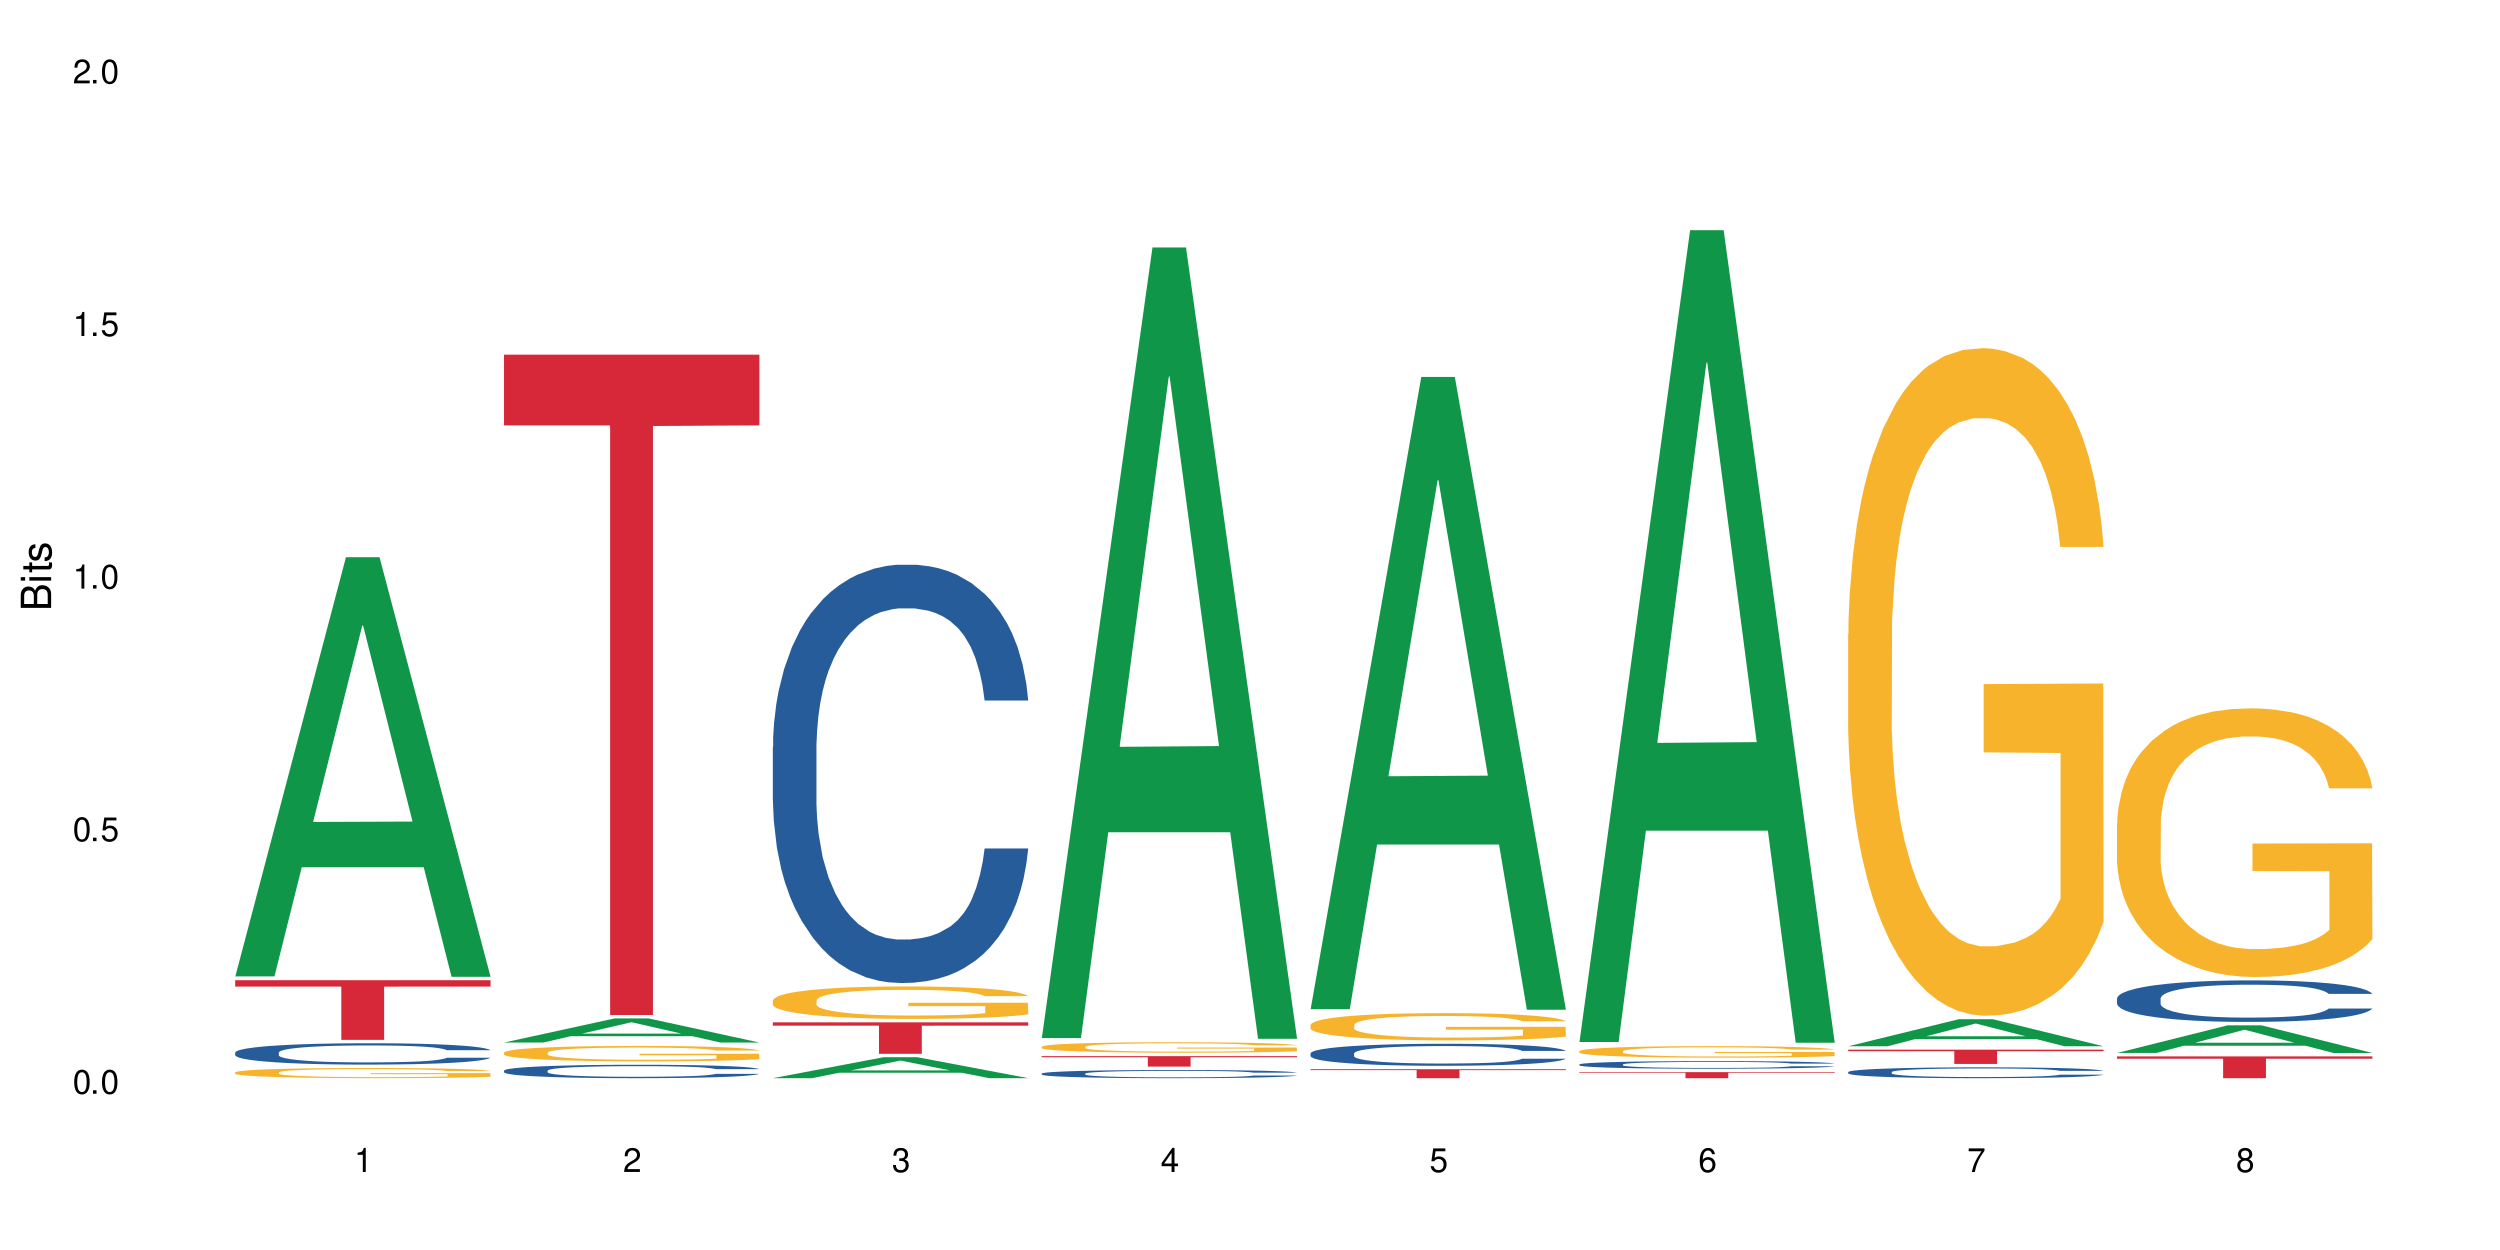 <?xml version="1.0" encoding="UTF-8"?>
<svg xmlns="http://www.w3.org/2000/svg" xmlns:xlink="http://www.w3.org/1999/xlink" width="720" height="360" viewBox="0 0 720 360">
<defs>
<g>
<g id="glyph-0-0">
</g>
<g id="glyph-0-1">
<path d="M 2.641 -6.938 C 2 -6.938 1.422 -6.656 1.078 -6.172 C 0.641 -5.562 0.406 -4.641 0.406 -3.359 C 0.406 -1.016 1.188 0.219 2.641 0.219 C 4.078 0.219 4.859 -1.016 4.859 -3.297 C 4.859 -4.641 4.656 -5.547 4.203 -6.172 C 3.844 -6.656 3.281 -6.938 2.641 -6.938 Z M 2.641 -6.188 C 3.547 -6.188 4 -5.25 4 -3.375 C 4 -1.406 3.562 -0.484 2.625 -0.484 C 1.734 -0.484 1.281 -1.438 1.281 -3.344 C 1.281 -5.25 1.734 -6.188 2.641 -6.188 Z M 2.641 -6.188 "/>
</g>
<g id="glyph-0-2">
<path d="M 1.828 -1 L 0.828 -1 L 0.828 0 L 1.828 0 Z M 1.828 -1 "/>
</g>
<g id="glyph-0-3">
<path d="M 4.562 -6.797 L 1.062 -6.797 L 0.547 -3.094 L 1.328 -3.094 C 1.719 -3.562 2.047 -3.734 2.578 -3.734 C 3.484 -3.734 4.062 -3.109 4.062 -2.094 C 4.062 -1.125 3.484 -0.531 2.578 -0.531 C 1.828 -0.531 1.375 -0.906 1.188 -1.672 L 0.328 -1.672 C 0.453 -1.109 0.547 -0.844 0.75 -0.594 C 1.125 -0.078 1.828 0.219 2.594 0.219 C 3.969 0.219 4.922 -0.781 4.922 -2.219 C 4.922 -3.562 4.031 -4.484 2.719 -4.484 C 2.25 -4.484 1.859 -4.359 1.469 -4.062 L 1.734 -5.969 L 4.562 -5.969 Z M 4.562 -6.797 "/>
</g>
<g id="glyph-0-4">
<path d="M 2.484 -4.938 L 2.484 0 L 3.328 0 L 3.328 -6.938 L 2.766 -6.938 C 2.469 -5.875 2.281 -5.734 0.984 -5.562 L 0.984 -4.938 Z M 2.484 -4.938 "/>
</g>
<g id="glyph-0-5">
<path d="M 4.859 -0.828 L 1.281 -0.828 C 1.359 -1.406 1.672 -1.781 2.5 -2.281 L 3.469 -2.828 C 4.406 -3.344 4.906 -4.062 4.906 -4.906 C 4.906 -5.484 4.672 -6.031 4.266 -6.406 C 3.859 -6.766 3.375 -6.938 2.719 -6.938 C 1.859 -6.938 1.219 -6.625 0.844 -6.031 C 0.609 -5.672 0.5 -5.234 0.484 -4.531 L 1.328 -4.531 C 1.359 -5.016 1.406 -5.281 1.531 -5.516 C 1.75 -5.938 2.188 -6.203 2.703 -6.203 C 3.469 -6.203 4.031 -5.641 4.031 -4.891 C 4.031 -4.344 3.719 -3.859 3.125 -3.516 L 2.234 -3 C 0.812 -2.172 0.406 -1.531 0.328 -0.016 L 4.859 -0.016 Z M 4.859 -0.828 "/>
</g>
<g id="glyph-0-6">
<path d="M 2.125 -3.188 L 2.578 -3.188 C 3.5 -3.188 3.984 -2.766 3.984 -1.922 C 3.984 -1.062 3.469 -0.531 2.594 -0.531 C 1.656 -0.531 1.203 -1 1.156 -2.016 L 0.312 -2.016 C 0.344 -1.453 0.438 -1.094 0.609 -0.781 C 0.953 -0.109 1.625 0.219 2.547 0.219 C 3.953 0.219 4.859 -0.625 4.859 -1.938 C 4.859 -2.828 4.516 -3.297 3.703 -3.594 C 4.344 -3.844 4.656 -4.328 4.656 -5.031 C 4.656 -6.219 3.875 -6.938 2.578 -6.938 C 1.203 -6.938 0.484 -6.172 0.453 -4.703 L 1.297 -4.703 C 1.312 -5.125 1.344 -5.359 1.453 -5.578 C 1.641 -5.969 2.062 -6.203 2.594 -6.203 C 3.344 -6.203 3.797 -5.75 3.797 -5 C 3.797 -4.516 3.609 -4.219 3.25 -4.047 C 3.016 -3.953 2.703 -3.922 2.125 -3.906 Z M 2.125 -3.188 "/>
</g>
<g id="glyph-0-7">
<path d="M 3.141 -1.672 L 3.141 0 L 3.984 0 L 3.984 -1.672 L 4.984 -1.672 L 4.984 -2.438 L 3.984 -2.438 L 3.984 -6.938 L 3.359 -6.938 L 0.266 -2.578 L 0.266 -1.672 Z M 3.141 -2.438 L 1 -2.438 L 3.141 -5.5 Z M 3.141 -2.438 "/>
</g>
<g id="glyph-0-8">
<path d="M 4.781 -5.125 C 4.609 -6.266 3.891 -6.938 2.844 -6.938 C 2.094 -6.938 1.422 -6.578 1.031 -5.953 C 0.594 -5.266 0.406 -4.422 0.406 -3.172 C 0.406 -2 0.578 -1.25 0.984 -0.641 C 1.359 -0.078 1.953 0.219 2.703 0.219 C 3.984 0.219 4.922 -0.75 4.922 -2.094 C 4.922 -3.375 4.062 -4.281 2.844 -4.281 C 2.172 -4.281 1.641 -4.031 1.281 -3.516 C 1.281 -5.234 1.828 -6.188 2.797 -6.188 C 3.391 -6.188 3.797 -5.797 3.938 -5.125 Z M 2.734 -3.531 C 3.547 -3.531 4.062 -2.953 4.062 -2.031 C 4.062 -1.156 3.484 -0.531 2.703 -0.531 C 1.922 -0.531 1.328 -1.188 1.328 -2.078 C 1.328 -2.938 1.906 -3.531 2.734 -3.531 Z M 2.734 -3.531 "/>
</g>
<g id="glyph-0-9">
<path d="M 4.984 -6.797 L 0.438 -6.797 L 0.438 -5.969 L 4.109 -5.969 C 2.5 -3.656 1.828 -2.234 1.328 0 L 2.219 0 C 2.594 -2.172 3.453 -4.047 4.984 -6.094 Z M 4.984 -6.797 "/>
</g>
<g id="glyph-0-10">
<path d="M 3.75 -3.656 C 4.469 -4.094 4.688 -4.438 4.688 -5.078 C 4.688 -6.172 3.844 -6.938 2.641 -6.938 C 1.438 -6.938 0.594 -6.172 0.594 -5.094 C 0.594 -4.438 0.812 -4.094 1.516 -3.656 C 0.734 -3.266 0.359 -2.703 0.359 -1.922 C 0.359 -0.656 1.281 0.219 2.641 0.219 C 3.984 0.219 4.922 -0.656 4.922 -1.922 C 4.922 -2.703 4.531 -3.266 3.75 -3.656 Z M 2.641 -6.188 C 3.359 -6.188 3.812 -5.75 3.812 -5.062 C 3.812 -4.406 3.344 -3.984 2.641 -3.984 C 1.922 -3.984 1.453 -4.406 1.453 -5.078 C 1.453 -5.75 1.922 -6.188 2.641 -6.188 Z M 2.641 -3.266 C 3.484 -3.266 4.062 -2.719 4.062 -1.906 C 4.062 -1.078 3.484 -0.531 2.625 -0.531 C 1.797 -0.531 1.219 -1.094 1.219 -1.906 C 1.219 -2.719 1.781 -3.266 2.641 -3.266 Z M 2.641 -3.266 "/>
</g>
<g id="glyph-1-0">
</g>
<g id="glyph-1-1">
<path d="M 0 -0.953 L 0 -4.891 C 0 -5.719 -0.234 -6.344 -0.734 -6.797 C -1.188 -7.234 -1.812 -7.469 -2.5 -7.469 C -3.547 -7.469 -4.188 -7 -4.625 -5.875 C -4.984 -6.688 -5.625 -7.094 -6.531 -7.094 C -7.172 -7.094 -7.734 -6.859 -8.141 -6.391 C -8.562 -5.922 -8.75 -5.344 -8.75 -4.5 L -8.75 -0.953 Z M -4.984 -2.062 L -7.766 -2.062 L -7.766 -4.219 C -7.766 -4.844 -7.688 -5.203 -7.453 -5.5 C -7.219 -5.812 -6.859 -5.969 -6.375 -5.969 C -5.891 -5.969 -5.531 -5.812 -5.297 -5.5 C -5.062 -5.203 -4.984 -4.844 -4.984 -4.219 Z M -0.984 -2.062 L -4 -2.062 L -4 -4.781 C -4 -5.766 -3.438 -6.359 -2.484 -6.359 C -1.547 -6.359 -0.984 -5.766 -0.984 -4.781 Z M -0.984 -2.062 "/>
</g>
<g id="glyph-1-2">
<path d="M -6.281 -1.797 L -6.281 -0.797 L 0 -0.797 L 0 -1.797 Z M -8.75 -1.797 L -8.75 -0.797 L -7.484 -0.797 L -7.484 -1.797 Z M -8.75 -1.797 "/>
</g>
<g id="glyph-1-3">
<path d="M -6.281 -3.047 L -6.281 -2.016 L -8.016 -2.016 L -8.016 -1.016 L -6.281 -1.016 L -6.281 -0.172 L -5.469 -0.172 L -5.469 -1.016 L -0.719 -1.016 C -0.078 -1.016 0.281 -1.453 0.281 -2.234 C 0.281 -2.5 0.25 -2.719 0.188 -3.047 L -0.641 -3.047 C -0.609 -2.906 -0.594 -2.766 -0.594 -2.562 C -0.594 -2.141 -0.719 -2.016 -1.156 -2.016 L -5.469 -2.016 L -5.469 -3.047 Z M -6.281 -3.047 "/>
</g>
<g id="glyph-1-4">
<path d="M -4.531 -5.25 C -5.766 -5.25 -6.469 -4.422 -6.469 -2.969 C -6.469 -1.516 -5.719 -0.562 -4.547 -0.562 C -3.562 -0.562 -3.094 -1.062 -2.734 -2.562 L -2.516 -3.484 C -2.344 -4.188 -2.094 -4.469 -1.641 -4.469 C -1.047 -4.469 -0.641 -3.875 -0.641 -3 C -0.641 -2.453 -0.797 -2 -1.062 -1.75 C -1.25 -1.594 -1.422 -1.531 -1.875 -1.469 L -1.875 -0.406 C -0.422 -0.453 0.281 -1.266 0.281 -2.922 C 0.281 -4.5 -0.5 -5.516 -1.719 -5.516 C -2.656 -5.516 -3.172 -4.984 -3.469 -3.734 L -3.703 -2.766 C -3.891 -1.953 -4.156 -1.609 -4.594 -1.609 C -5.188 -1.609 -5.547 -2.125 -5.547 -2.938 C -5.547 -3.75 -5.203 -4.172 -4.531 -4.203 Z M -4.531 -5.25 "/>
</g>
</g>
</defs>
<rect x="-72" y="-36" width="864" height="432" fill="rgb(100%, 100%, 100%)" fill-opacity="1"/>
<path fill-rule="nonzero" fill="rgb(6.275%, 58.824%, 28.235%)" fill-opacity="1" d="M 67.73 281.203 L 67.809 281.09 L 99.637 160.469 L 109.301 160.469 L 141.281 281.316 L 130.047 281.316 L 122.031 249.77 L 86.906 249.77 L 79.047 281.203 L 67.73 281.203 L 90.285 236.723 L 118.809 236.609 L 104.586 180.211 L 104.43 180.098 L 104.27 180.441 L 90.207 236.609 L 90.285 236.723 Z M 67.73 281.203 "/>
<path fill-rule="nonzero" fill="rgb(14.51%, 36.078%, 60%)" fill-opacity="1" d="M 67.73 303.133 L 67.82 303.129 L 67.82 302.992 L 68.09 302.777 L 68.719 302.508 L 69.344 302.324 L 70.961 301.992 L 73.203 301.672 L 75.535 301.426 L 77.238 301.277 L 78.766 301.168 L 82.262 300.961 L 84.504 300.852 L 86.926 300.758 L 89.887 300.66 L 92.039 300.605 L 96.883 300.516 L 100.469 300.477 L 103.25 300.461 L 109.262 300.461 L 112.848 300.48 L 115.449 300.508 L 118.32 300.555 L 120.742 300.605 L 124.957 300.73 L 128.727 300.887 L 130.43 300.977 L 133.121 301.148 L 135.184 301.32 L 136.617 301.465 L 138.234 301.672 L 139.668 301.926 L 140.746 302.211 L 141.281 302.453 L 128.727 302.453 L 128.098 302.227 L 127.379 302.055 L 126.035 301.824 L 124.688 301.66 L 122.805 301.5 L 121.102 301.391 L 118.77 301.285 L 116.707 301.219 L 114.555 301.168 L 112.488 301.133 L 108.543 301.098 L 103.969 301.098 L 102.266 301.109 L 98.766 301.156 L 96.883 301.195 L 94.191 301.273 L 92.309 301.348 L 90.066 301.457 L 88.539 301.555 L 86.656 301.699 L 85.312 301.828 L 83.785 302.016 L 82.891 302.156 L 82.082 302.312 L 81.363 302.496 L 80.828 302.695 L 80.469 302.902 L 80.289 303.105 L 80.289 303.977 L 80.469 304.176 L 80.918 304.414 L 82.082 304.754 L 83.785 305.055 L 85.762 305.289 L 87.645 305.457 L 88.719 305.535 L 90.156 305.625 L 92.398 305.738 L 95.629 305.852 L 97.512 305.895 L 100.383 305.941 L 103.34 305.965 L 107.289 305.965 L 110.785 305.941 L 113.117 305.914 L 115.539 305.867 L 118.859 305.773 L 120.922 305.684 L 122.715 305.574 L 124.062 305.469 L 124.957 305.379 L 126.305 305.203 L 127.379 305.016 L 128.188 304.816 L 128.727 304.625 L 141.281 304.625 L 140.746 304.852 L 139.938 305.07 L 139.129 305.234 L 137.875 305.43 L 136.441 305.605 L 134.375 305.801 L 132.672 305.93 L 130.43 306.07 L 128.367 306.176 L 126.125 306.273 L 122.805 306.383 L 120.652 306.441 L 118.32 306.492 L 115.539 306.535 L 112.043 306.574 L 108.273 306.598 L 104.777 306.605 L 101.008 306.594 L 98.227 306.57 L 94.551 306.52 L 89.977 306.418 L 86.656 306.312 L 84.055 306.203 L 81.812 306.094 L 79.301 305.941 L 76.074 305.695 L 74.098 305.504 L 72.754 305.344 L 71.23 305.125 L 70.152 304.93 L 68.898 304.617 L 68 304.215 L 67.73 303.906 Z M 67.73 303.133 "/>
<path fill-rule="nonzero" fill="rgb(96.863%, 70.196%, 16.863%)" fill-opacity="1" d="M 67.73 308.84 L 67.82 308.836 L 67.82 308.785 L 68.18 308.664 L 69.078 308.496 L 70.242 308.359 L 71.5 308.254 L 72.305 308.199 L 73.652 308.117 L 74.816 308.059 L 77.777 307.938 L 81.543 307.824 L 83.609 307.777 L 85.941 307.73 L 89.258 307.68 L 90.785 307.66 L 95.449 307.621 L 100.738 307.594 L 106.57 307.586 L 109.262 307.586 L 112.938 307.598 L 117.961 307.629 L 120.832 307.652 L 123.074 307.68 L 125.406 307.715 L 128.277 307.77 L 130.969 307.832 L 133.121 307.898 L 135.273 307.977 L 137.066 308.062 L 138.594 308.156 L 139.938 308.27 L 140.746 308.363 L 141.281 308.457 L 128.816 308.457 L 128.098 308.363 L 127.289 308.293 L 125.945 308.203 L 124.598 308.137 L 123.254 308.086 L 120.742 308.02 L 118.59 307.977 L 115.898 307.938 L 113.297 307.914 L 110.336 307.898 L 108.543 307.891 L 103.789 307.891 L 99.484 307.91 L 96.973 307.934 L 95.18 307.953 L 92.668 307.992 L 91.141 308.027 L 90.246 308.047 L 87.555 308.129 L 85.762 308.207 L 84.773 308.258 L 83.52 308.336 L 82.621 308.41 L 81.633 308.516 L 81.098 308.598 L 80.379 308.777 L 80.289 309.262 L 80.559 309.363 L 81.098 309.473 L 81.812 309.566 L 82.891 309.668 L 83.965 309.746 L 85.852 309.852 L 87.465 309.922 L 88.719 309.965 L 91.141 310.039 L 92.129 310.062 L 94.461 310.109 L 96.883 310.148 L 99.844 310.18 L 102.086 310.195 L 105.672 310.211 L 110.246 310.211 L 115.629 310.195 L 119.039 310.172 L 121.371 310.152 L 122.895 310.133 L 124.777 310.102 L 126.125 310.078 L 127.379 310.047 L 128.906 310 L 128.906 309.363 L 106.75 309.359 L 106.75 309.059 L 141.195 309.059 L 141.281 310.102 L 139.398 310.176 L 137.066 310.246 L 134.824 310.297 L 132.492 310.344 L 129.176 310.395 L 126.484 310.426 L 122.355 310.465 L 118.59 310.488 L 114.645 310.504 L 111.145 310.512 L 107.02 310.516 L 103.34 310.512 L 99.395 310.492 L 96.254 310.473 L 93.383 310.445 L 90.516 310.41 L 86.926 310.355 L 84.594 310.309 L 82.172 310.254 L 79.75 310.188 L 77.598 310.113 L 76.164 310.059 L 74.727 309.992 L 73.203 309.914 L 71.766 309.82 L 70.691 309.738 L 69.703 309.645 L 68.988 309.559 L 68.27 309.438 L 67.91 309.34 L 67.73 309.258 Z M 67.73 308.84 "/>
<path fill-rule="nonzero" fill="rgb(83.922%, 15.686%, 22.353%)" fill-opacity="1" d="M 67.73 282.297 L 141.281 282.297 L 141.281 284.137 L 110.629 284.152 L 110.629 299.477 L 98.297 299.477 L 98.297 284.168 L 98.117 284.137 L 67.73 284.137 Z M 67.73 282.297 "/>
<path fill-rule="nonzero" fill="rgb(6.275%, 58.824%, 28.235%)" fill-opacity="1" d="M 145.156 300.246 L 145.234 300.238 L 177.059 293.293 L 186.723 293.293 L 218.707 300.25 L 207.469 300.25 L 199.453 298.434 L 164.328 298.434 L 156.469 300.246 L 145.156 300.246 L 167.707 297.684 L 196.23 297.676 L 182.008 294.43 L 181.852 294.422 L 181.695 294.441 L 167.629 297.676 L 167.707 297.684 Z M 145.156 300.246 "/>
<path fill-rule="nonzero" fill="rgb(14.51%, 36.078%, 60%)" fill-opacity="1" d="M 145.156 308.336 L 145.242 308.332 L 145.242 308.246 L 145.512 308.113 L 146.141 307.941 L 146.77 307.828 L 148.383 307.617 L 150.625 307.418 L 152.957 307.262 L 154.664 307.172 L 156.188 307.098 L 159.684 306.969 L 161.93 306.902 L 164.352 306.844 L 167.309 306.781 L 169.461 306.746 L 174.305 306.691 L 177.895 306.664 L 180.676 306.656 L 186.684 306.656 L 190.273 306.668 L 192.875 306.688 L 195.742 306.715 L 198.164 306.746 L 202.383 306.824 L 206.148 306.922 L 207.852 306.98 L 210.543 307.09 L 212.605 307.195 L 214.043 307.285 L 215.656 307.418 L 217.094 307.574 L 218.168 307.758 L 218.707 307.906 L 206.148 307.906 L 205.52 307.766 L 204.805 307.656 L 203.457 307.512 L 202.113 307.41 L 200.23 307.309 L 198.523 307.242 L 196.191 307.172 L 194.129 307.133 L 191.977 307.098 L 189.914 307.078 L 185.969 307.059 L 181.391 307.059 L 179.688 307.062 L 176.191 307.094 L 174.305 307.117 L 171.613 307.168 L 169.73 307.211 L 167.488 307.281 L 165.965 307.344 L 164.082 307.434 L 162.734 307.516 L 161.211 307.633 L 160.312 307.719 L 159.508 307.82 L 158.789 307.938 L 158.25 308.059 L 157.891 308.191 L 157.711 308.316 L 157.711 308.863 L 157.891 308.992 L 158.34 309.141 L 159.508 309.355 L 161.211 309.543 L 163.184 309.691 L 165.066 309.797 L 166.145 309.844 L 167.578 309.902 L 169.82 309.973 L 173.051 310.043 L 174.934 310.07 L 177.805 310.098 L 180.766 310.113 L 184.711 310.113 L 188.211 310.098 L 190.543 310.082 L 192.965 310.055 L 196.281 309.992 L 198.344 309.938 L 200.141 309.871 L 201.484 309.801 L 202.383 309.746 L 203.727 309.637 L 204.805 309.516 L 205.609 309.395 L 206.148 309.273 L 218.707 309.273 L 218.168 309.414 L 217.359 309.551 L 216.555 309.656 L 215.297 309.777 L 213.863 309.887 L 211.801 310.012 L 210.094 310.094 L 207.852 310.18 L 205.789 310.246 L 203.547 310.309 L 200.23 310.379 L 198.074 310.414 L 195.742 310.445 L 192.965 310.473 L 189.465 310.496 L 185.699 310.512 L 182.199 310.516 L 178.434 310.508 L 175.652 310.496 L 171.973 310.461 L 167.398 310.398 L 164.082 310.332 L 161.48 310.266 L 159.238 310.195 L 156.727 310.098 L 153.496 309.945 L 151.523 309.824 L 150.176 309.727 L 148.652 309.586 L 147.574 309.465 L 146.32 309.266 L 145.422 309.016 L 145.156 308.82 Z M 145.156 308.336 "/>
<path fill-rule="nonzero" fill="rgb(96.863%, 70.196%, 16.863%)" fill-opacity="1" d="M 145.156 303.137 L 145.242 303.129 L 145.242 303.051 L 145.602 302.867 L 146.5 302.617 L 147.664 302.41 L 148.922 302.246 L 149.73 302.16 L 151.074 302.039 L 152.242 301.949 L 155.199 301.77 L 158.969 301.598 L 161.031 301.523 L 163.363 301.457 L 166.684 301.379 L 168.207 301.352 L 172.871 301.285 L 178.164 301.246 L 183.992 301.234 L 186.684 301.238 L 190.363 301.254 L 195.387 301.297 L 198.254 301.34 L 200.496 301.379 L 202.828 301.43 L 205.699 301.512 L 208.391 301.609 L 210.543 301.707 L 212.695 301.828 L 214.492 301.957 L 216.016 302.102 L 217.359 302.27 L 218.168 302.414 L 218.707 302.555 L 206.238 302.555 L 205.52 302.414 L 204.715 302.305 L 203.367 302.168 L 202.023 302.07 L 200.676 301.996 L 198.164 301.891 L 196.012 301.824 L 193.32 301.77 L 190.723 301.73 L 187.762 301.707 L 185.969 301.699 L 181.211 301.699 L 176.906 301.727 L 174.395 301.762 L 172.602 301.793 L 170.09 301.852 L 168.566 301.902 L 167.668 301.934 L 164.977 302.059 L 163.184 302.172 L 162.195 302.25 L 160.941 302.371 L 160.043 302.48 L 159.059 302.645 L 158.52 302.766 L 157.801 303.043 L 157.711 303.773 L 157.98 303.926 L 158.52 304.094 L 159.238 304.238 L 160.312 304.391 L 161.391 304.512 L 163.273 304.668 L 164.887 304.773 L 166.145 304.844 L 168.566 304.953 L 169.551 304.988 L 171.883 305.062 L 174.305 305.117 L 177.266 305.168 L 179.508 305.191 L 183.098 305.211 L 187.672 305.211 L 193.055 305.188 L 196.461 305.156 L 198.793 305.121 L 200.32 305.094 L 202.203 305.051 L 203.547 305.008 L 204.805 304.965 L 206.328 304.895 L 206.328 303.926 L 184.172 303.922 L 184.172 303.469 L 218.617 303.465 L 218.707 305.051 L 216.824 305.16 L 214.492 305.266 L 212.25 305.344 L 209.918 305.414 L 206.598 305.492 L 203.906 305.539 L 199.781 305.598 L 196.012 305.633 L 192.066 305.656 L 188.566 305.672 L 184.441 305.676 L 180.766 305.664 L 176.816 305.641 L 173.68 305.609 L 170.809 305.57 L 167.938 305.516 L 164.352 305.43 L 162.016 305.363 L 159.594 305.277 L 157.172 305.176 L 155.02 305.066 L 153.586 304.98 L 152.152 304.883 L 150.625 304.762 L 149.191 304.625 L 148.113 304.496 L 147.129 304.355 L 146.41 304.223 L 145.691 304.039 L 145.332 303.895 L 145.156 303.77 Z M 145.156 303.137 "/>
<path fill-rule="nonzero" fill="rgb(83.922%, 15.686%, 22.353%)" fill-opacity="1" d="M 145.156 102.152 L 218.707 102.152 L 218.707 122.508 L 188.051 122.688 L 188.051 292.312 L 175.719 292.312 L 175.719 122.867 L 175.539 122.508 L 145.156 122.508 Z M 145.156 102.152 "/>
<path fill-rule="nonzero" fill="rgb(6.275%, 58.824%, 28.235%)" fill-opacity="1" d="M 222.578 310.512 L 222.656 310.504 L 254.48 304.473 L 264.148 304.473 L 296.129 310.516 L 284.895 310.516 L 276.879 308.938 L 241.75 308.938 L 233.895 310.512 L 222.578 310.512 L 245.129 308.285 L 273.656 308.281 L 259.434 305.461 L 259.273 305.457 L 259.117 305.473 L 245.051 308.281 L 245.129 308.285 Z M 222.578 310.512 "/>
<path fill-rule="nonzero" fill="rgb(14.51%, 36.078%, 60%)" fill-opacity="1" d="M 222.578 215.074 L 222.668 214.961 L 222.668 212.32 L 222.938 208.137 L 223.562 202.852 L 224.191 199.219 L 225.809 192.723 L 228.051 186.445 L 230.383 181.602 L 232.086 178.738 L 233.609 176.535 L 237.109 172.461 L 239.352 170.371 L 241.773 168.5 L 244.734 166.625 L 246.887 165.527 L 251.73 163.766 L 255.316 162.992 L 258.098 162.664 L 264.109 162.664 L 267.695 163.102 L 270.297 163.652 L 273.168 164.535 L 275.59 165.527 L 279.805 167.949 L 283.57 171.031 L 285.277 172.793 L 287.969 176.207 L 290.031 179.508 L 291.465 182.371 L 293.082 186.445 L 294.516 191.398 L 295.59 197.016 L 296.129 201.75 L 283.57 201.75 L 282.945 197.348 L 282.227 193.934 L 280.883 189.418 L 279.535 186.227 L 277.652 183.031 L 275.949 180.941 L 273.617 178.848 L 271.551 177.527 L 269.398 176.535 L 267.336 175.875 L 263.391 175.215 L 258.816 175.215 L 257.109 175.434 L 253.613 176.316 L 251.73 177.086 L 249.039 178.629 L 247.156 180.059 L 244.914 182.262 L 243.387 184.133 L 241.504 186.996 L 240.16 189.527 L 238.633 193.16 L 237.738 195.914 L 236.93 198.996 L 236.211 202.629 L 235.672 206.484 L 235.316 210.559 L 235.137 214.523 L 235.137 231.59 L 235.316 235.551 L 235.762 240.176 L 236.93 246.895 L 238.633 252.727 L 240.605 257.352 L 242.492 260.656 L 243.566 262.195 L 245.004 263.957 L 247.246 266.16 L 250.473 268.363 L 252.355 269.242 L 255.227 270.125 L 258.188 270.566 L 262.133 270.566 L 265.633 270.125 L 267.965 269.574 L 270.387 268.691 L 273.707 266.82 L 275.77 265.059 L 277.562 262.969 L 278.906 260.875 L 279.805 259.113 L 281.148 255.699 L 282.227 251.957 L 283.035 248.105 L 283.57 244.359 L 296.129 244.359 L 295.59 248.766 L 294.785 253.059 L 293.977 256.25 L 292.723 260.105 L 291.285 263.52 L 289.223 267.371 L 287.52 269.906 L 285.277 272.656 L 283.215 274.75 L 280.973 276.621 L 277.652 278.824 L 275.5 279.926 L 273.168 280.914 L 270.387 281.797 L 266.887 282.566 L 263.121 283.008 L 259.621 283.117 L 255.855 282.898 L 253.074 282.457 L 249.398 281.465 L 244.824 279.484 L 241.504 277.391 L 238.902 275.301 L 236.66 273.098 L 234.148 270.125 L 230.918 265.281 L 228.945 261.535 L 227.602 258.453 L 226.074 254.16 L 225 250.305 L 223.742 244.141 L 222.848 236.324 L 222.578 230.266 Z M 222.578 215.074 "/>
<path fill-rule="nonzero" fill="rgb(96.863%, 70.196%, 16.863%)" fill-opacity="1" d="M 222.578 288.102 L 222.668 288.094 L 222.668 287.922 L 223.027 287.539 L 223.922 287.008 L 225.09 286.574 L 226.344 286.23 L 227.152 286.051 L 228.496 285.797 L 229.664 285.609 L 232.625 285.223 L 236.391 284.867 L 238.453 284.711 L 240.785 284.566 L 244.105 284.406 L 245.629 284.344 L 250.293 284.207 L 255.586 284.125 L 261.418 284.098 L 264.109 284.105 L 267.785 284.141 L 272.809 284.234 L 275.68 284.32 L 277.922 284.406 L 280.254 284.516 L 283.125 284.688 L 285.816 284.891 L 287.969 285.098 L 290.121 285.352 L 291.914 285.625 L 293.438 285.926 L 294.785 286.281 L 295.59 286.582 L 296.129 286.879 L 283.66 286.879 L 282.945 286.582 L 282.137 286.352 L 280.793 286.07 L 279.445 285.863 L 278.102 285.703 L 275.59 285.48 L 273.438 285.344 L 270.746 285.223 L 268.145 285.148 L 265.184 285.098 L 263.391 285.078 L 258.637 285.078 L 254.332 285.141 L 251.82 285.207 L 250.023 285.277 L 247.512 285.402 L 245.988 285.508 L 245.094 285.574 L 242.402 285.84 L 240.605 286.078 L 239.621 286.238 L 238.363 286.496 L 237.469 286.727 L 236.48 287.066 L 235.941 287.324 L 235.227 287.902 L 235.137 289.441 L 235.406 289.766 L 235.941 290.113 L 236.66 290.422 L 237.738 290.746 L 238.812 290.992 L 240.695 291.328 L 242.312 291.547 L 243.566 291.695 L 245.988 291.926 L 246.977 292 L 249.309 292.156 L 251.73 292.273 L 254.691 292.375 L 256.934 292.426 L 260.52 292.469 L 265.094 292.469 L 270.477 292.418 L 273.887 292.352 L 276.219 292.281 L 277.742 292.223 L 279.625 292.129 L 280.973 292.043 L 282.227 291.949 L 283.75 291.805 L 283.75 289.766 L 261.598 289.758 L 261.598 288.801 L 296.039 288.793 L 296.129 292.129 L 294.246 292.359 L 291.914 292.582 L 289.672 292.75 L 287.34 292.898 L 284.02 293.059 L 281.328 293.16 L 277.203 293.281 L 273.438 293.359 L 269.488 293.41 L 265.992 293.434 L 261.867 293.441 L 258.188 293.426 L 254.242 293.375 L 251.102 293.305 L 248.23 293.223 L 245.359 293.109 L 241.773 292.93 L 239.441 292.785 L 237.02 292.605 L 234.598 292.395 L 232.445 292.164 L 231.008 291.984 L 229.574 291.777 L 228.051 291.523 L 226.613 291.234 L 225.539 290.969 L 224.551 290.668 L 223.832 290.387 L 223.117 290.004 L 222.758 289.695 L 222.578 289.434 Z M 222.578 288.102 "/>
<path fill-rule="nonzero" fill="rgb(83.922%, 15.686%, 22.353%)" fill-opacity="1" d="M 222.578 294.426 L 296.129 294.426 L 296.129 295.395 L 265.477 295.402 L 265.477 303.492 L 253.141 303.492 L 253.141 295.41 L 252.965 295.395 L 222.578 295.395 Z M 222.578 294.426 "/>
<path fill-rule="nonzero" fill="rgb(6.275%, 58.824%, 28.235%)" fill-opacity="1" d="M 300 298.969 L 300.078 298.754 L 331.906 71.273 L 341.57 71.273 L 373.555 299.184 L 362.316 299.184 L 354.301 239.691 L 319.176 239.691 L 311.316 298.969 L 300 298.969 L 322.555 215.082 L 351.078 214.867 L 336.855 108.512 L 336.699 108.297 L 336.543 108.938 L 322.477 214.867 L 322.555 215.082 Z M 300 298.969 "/>
<path fill-rule="nonzero" fill="rgb(14.51%, 36.078%, 60%)" fill-opacity="1" d="M 300 309.188 L 300.09 309.184 L 300.09 309.133 L 300.359 309.051 L 300.988 308.949 L 301.617 308.875 L 303.23 308.75 L 305.473 308.629 L 307.805 308.531 L 309.508 308.477 L 311.035 308.434 L 314.531 308.355 L 316.773 308.312 L 319.195 308.277 L 322.156 308.242 L 324.309 308.219 L 329.152 308.184 L 332.742 308.168 L 335.52 308.164 L 341.531 308.164 L 345.117 308.172 L 347.719 308.184 L 350.59 308.199 L 353.012 308.219 L 357.227 308.266 L 360.996 308.328 L 362.699 308.359 L 365.391 308.426 L 367.453 308.492 L 368.891 308.547 L 370.504 308.629 L 371.938 308.723 L 373.016 308.832 L 373.555 308.926 L 360.996 308.926 L 360.367 308.84 L 359.648 308.773 L 358.305 308.684 L 356.961 308.625 L 355.074 308.562 L 353.371 308.52 L 351.039 308.48 L 348.977 308.453 L 346.824 308.434 L 344.762 308.422 L 340.812 308.406 L 336.238 308.406 L 334.535 308.414 L 331.035 308.43 L 329.152 308.445 L 326.461 308.477 L 324.578 308.504 L 322.336 308.547 L 320.812 308.582 L 318.926 308.637 L 317.582 308.688 L 316.059 308.758 L 315.16 308.812 L 314.352 308.871 L 313.637 308.945 L 313.098 309.02 L 312.738 309.098 L 312.559 309.176 L 312.559 309.508 L 312.738 309.586 L 313.188 309.676 L 314.352 309.809 L 316.059 309.922 L 318.031 310.012 L 319.914 310.078 L 320.992 310.105 L 322.426 310.141 L 324.668 310.184 L 327.898 310.227 L 329.781 310.246 L 332.652 310.262 L 335.609 310.27 L 339.559 310.27 L 343.055 310.262 L 345.387 310.25 L 347.809 310.234 L 351.129 310.195 L 353.191 310.164 L 354.984 310.121 L 356.332 310.082 L 357.227 310.047 L 358.574 309.98 L 359.648 309.906 L 360.457 309.832 L 360.996 309.758 L 373.555 309.758 L 373.016 309.844 L 372.207 309.93 L 371.402 309.992 L 370.145 310.066 L 368.711 310.133 L 366.645 310.207 L 364.941 310.258 L 362.699 310.312 L 360.637 310.352 L 358.395 310.387 L 355.074 310.43 L 352.922 310.453 L 350.59 310.473 L 347.809 310.488 L 344.312 310.504 L 340.543 310.512 L 337.047 310.516 L 333.277 310.512 L 330.5 310.504 L 326.82 310.484 L 322.246 310.445 L 318.926 310.402 L 316.324 310.363 L 314.082 310.32 L 311.57 310.262 L 308.344 310.168 L 306.371 310.094 L 305.023 310.035 L 303.5 309.949 L 302.422 309.875 L 301.168 309.754 L 300.27 309.602 L 300 309.484 Z M 300 309.188 "/>
<path fill-rule="nonzero" fill="rgb(96.863%, 70.196%, 16.863%)" fill-opacity="1" d="M 300 301.457 L 300.09 301.453 L 300.09 301.398 L 300.449 301.273 L 301.348 301.102 L 302.512 300.961 L 303.77 300.852 L 304.574 300.793 L 305.922 300.711 L 307.086 300.652 L 310.047 300.527 L 313.816 300.41 L 315.879 300.363 L 318.211 300.316 L 321.527 300.262 L 323.055 300.242 L 327.719 300.199 L 333.012 300.172 L 338.84 300.164 L 341.531 300.164 L 345.207 300.176 L 350.23 300.207 L 353.102 300.234 L 355.344 300.262 L 357.676 300.297 L 360.547 300.352 L 363.238 300.418 L 365.391 300.484 L 367.543 300.566 L 369.336 300.656 L 370.863 300.754 L 372.207 300.867 L 373.016 300.965 L 373.555 301.062 L 361.086 301.062 L 360.367 300.965 L 359.559 300.891 L 358.215 300.801 L 356.871 300.734 L 355.523 300.68 L 353.012 300.609 L 350.859 300.566 L 348.168 300.527 L 345.566 300.504 L 342.609 300.484 L 340.812 300.48 L 336.059 300.48 L 331.754 300.5 L 329.242 300.52 L 327.449 300.543 L 324.938 300.586 L 323.414 300.617 L 322.516 300.641 L 319.824 300.727 L 318.031 300.801 L 317.043 300.855 L 315.789 300.938 L 314.891 301.012 L 313.902 301.121 L 313.367 301.207 L 312.648 301.395 L 312.559 301.891 L 312.828 301.992 L 313.367 302.105 L 314.082 302.207 L 315.16 302.312 L 316.234 302.391 L 318.121 302.5 L 319.734 302.57 L 320.992 302.617 L 323.414 302.691 L 324.398 302.715 L 326.73 302.766 L 329.152 302.805 L 332.113 302.836 L 334.355 302.855 L 337.941 302.867 L 342.52 302.867 L 347.898 302.852 L 351.309 302.828 L 353.641 302.809 L 355.164 302.789 L 357.047 302.758 L 358.395 302.73 L 359.648 302.699 L 361.176 302.652 L 361.176 301.992 L 339.02 301.992 L 339.02 301.684 L 373.465 301.68 L 373.555 302.758 L 371.668 302.832 L 369.336 302.902 L 367.094 302.957 L 364.762 303.004 L 361.445 303.059 L 358.754 303.09 L 354.629 303.129 L 350.859 303.156 L 346.914 303.172 L 343.414 303.18 L 339.289 303.184 L 335.609 303.176 L 331.664 303.16 L 328.523 303.137 L 325.656 303.109 L 322.785 303.074 L 319.195 303.016 L 316.863 302.969 L 314.441 302.91 L 312.02 302.844 L 309.867 302.77 L 308.434 302.711 L 306.996 302.645 L 305.473 302.562 L 304.039 302.469 L 302.961 302.383 L 301.973 302.285 L 301.258 302.195 L 300.539 302.07 L 300.18 301.973 L 300 301.887 Z M 300 301.457 "/>
<path fill-rule="nonzero" fill="rgb(83.922%, 15.686%, 22.353%)" fill-opacity="1" d="M 300 304.164 L 373.555 304.164 L 373.555 304.484 L 342.898 304.488 L 342.898 307.184 L 330.566 307.184 L 330.566 304.492 L 330.387 304.484 L 300 304.484 Z M 300 304.164 "/>
<path fill-rule="nonzero" fill="rgb(6.275%, 58.824%, 28.235%)" fill-opacity="1" d="M 377.426 290.633 L 377.504 290.461 L 409.328 108.566 L 418.992 108.566 L 450.977 290.805 L 439.738 290.805 L 431.723 243.234 L 396.598 243.234 L 388.738 290.633 L 377.426 290.633 L 399.977 223.555 L 428.504 223.387 L 414.277 138.34 L 414.121 138.172 L 413.965 138.684 L 399.898 223.387 L 399.977 223.555 Z M 377.426 290.633 "/>
<path fill-rule="nonzero" fill="rgb(14.51%, 36.078%, 60%)" fill-opacity="1" d="M 377.426 303.367 L 377.516 303.359 L 377.516 303.223 L 377.781 303 L 378.41 302.723 L 379.039 302.531 L 380.652 302.191 L 382.895 301.859 L 385.227 301.605 L 386.934 301.453 L 388.457 301.34 L 391.957 301.125 L 394.199 301.016 L 396.621 300.914 L 399.578 300.816 L 401.734 300.758 L 406.574 300.668 L 410.164 300.625 L 412.945 300.609 L 418.953 300.609 L 422.543 300.633 L 425.145 300.66 L 428.016 300.707 L 430.438 300.758 L 434.652 300.887 L 438.418 301.051 L 440.125 301.141 L 442.812 301.32 L 444.879 301.496 L 446.312 301.645 L 447.926 301.859 L 449.363 302.121 L 450.438 302.418 L 450.977 302.664 L 438.418 302.664 L 437.789 302.434 L 437.074 302.254 L 435.727 302.016 L 434.383 301.848 L 432.5 301.68 L 430.793 301.57 L 428.461 301.461 L 426.398 301.391 L 424.246 301.34 L 422.184 301.305 L 418.238 301.27 L 413.664 301.27 L 411.957 301.281 L 408.461 301.328 L 406.574 301.367 L 403.887 301.449 L 402 301.523 L 399.758 301.641 L 398.234 301.738 L 396.352 301.891 L 395.004 302.023 L 393.48 302.215 L 392.582 302.359 L 391.777 302.52 L 391.059 302.711 L 390.52 302.914 L 390.16 303.129 L 389.98 303.34 L 389.98 304.238 L 390.16 304.445 L 390.609 304.688 L 391.777 305.043 L 393.48 305.348 L 395.453 305.594 L 397.336 305.766 L 398.414 305.848 L 399.848 305.941 L 402.09 306.055 L 405.32 306.172 L 407.203 306.219 L 410.074 306.266 L 413.035 306.289 L 416.98 306.289 L 420.48 306.266 L 422.812 306.234 L 425.234 306.191 L 428.551 306.09 L 430.613 306 L 432.41 305.887 L 433.754 305.777 L 434.652 305.684 L 435.996 305.504 L 437.074 305.309 L 437.879 305.105 L 438.418 304.91 L 450.977 304.91 L 450.438 305.141 L 449.633 305.367 L 448.824 305.535 L 447.566 305.738 L 446.133 305.918 L 444.07 306.121 L 442.367 306.254 L 440.125 306.398 L 438.059 306.508 L 435.816 306.605 L 432.5 306.723 L 430.348 306.781 L 428.016 306.832 L 425.234 306.879 L 421.734 306.918 L 417.969 306.941 L 414.469 306.949 L 410.703 306.938 L 407.922 306.914 L 404.242 306.863 L 399.668 306.758 L 396.352 306.648 L 393.75 306.539 L 391.508 306.422 L 388.996 306.266 L 385.766 306.012 L 383.793 305.812 L 382.449 305.652 L 380.922 305.426 L 379.848 305.223 L 378.59 304.898 L 377.695 304.484 L 377.426 304.168 Z M 377.426 303.367 "/>
<path fill-rule="nonzero" fill="rgb(96.863%, 70.196%, 16.863%)" fill-opacity="1" d="M 377.426 295.145 L 377.516 295.137 L 377.516 294.992 L 377.871 294.672 L 378.77 294.227 L 379.938 293.863 L 381.191 293.574 L 382 293.426 L 383.344 293.211 L 384.512 293.055 L 387.469 292.73 L 391.238 292.43 L 393.301 292.301 L 395.633 292.18 L 398.953 292.043 L 400.477 291.992 L 405.141 291.879 L 410.434 291.809 L 416.262 291.785 L 418.953 291.793 L 422.633 291.82 L 427.656 291.898 L 430.527 291.973 L 432.77 292.043 L 435.102 292.137 L 437.969 292.281 L 440.66 292.453 L 442.812 292.625 L 444.969 292.84 L 446.762 293.066 L 448.285 293.316 L 449.633 293.617 L 450.438 293.871 L 450.977 294.121 L 438.508 294.121 L 437.789 293.871 L 436.984 293.676 L 435.637 293.441 L 434.293 293.27 L 432.949 293.133 L 430.438 292.945 L 428.281 292.832 L 425.594 292.73 L 422.992 292.668 L 420.031 292.625 L 418.238 292.609 L 413.484 292.609 L 409.176 292.66 L 406.664 292.715 L 404.871 292.773 L 402.359 292.883 L 400.836 292.969 L 399.938 293.023 L 397.246 293.246 L 395.453 293.445 L 394.469 293.582 L 393.211 293.797 L 392.312 293.992 L 391.328 294.277 L 390.789 294.492 L 390.07 294.98 L 389.98 296.27 L 390.25 296.539 L 390.789 296.836 L 391.508 297.094 L 392.582 297.363 L 393.66 297.57 L 395.543 297.852 L 397.156 298.039 L 398.414 298.16 L 400.836 298.352 L 401.82 298.418 L 404.156 298.547 L 406.574 298.645 L 409.535 298.73 L 411.777 298.773 L 415.367 298.812 L 419.941 298.812 L 425.324 298.77 L 428.73 298.711 L 431.062 298.652 L 432.59 298.602 L 434.473 298.523 L 435.816 298.453 L 437.074 298.375 L 438.598 298.254 L 438.598 296.539 L 416.441 296.535 L 416.441 295.73 L 450.887 295.723 L 450.977 298.523 L 449.094 298.719 L 446.762 298.902 L 444.52 299.047 L 442.188 299.168 L 438.867 299.305 L 436.176 299.391 L 432.051 299.492 L 428.281 299.555 L 424.336 299.598 L 420.84 299.621 L 416.711 299.629 L 413.035 299.613 L 409.086 299.57 L 405.949 299.512 L 403.078 299.441 L 400.207 299.348 L 396.621 299.199 L 394.289 299.074 L 391.867 298.926 L 389.445 298.746 L 387.293 298.555 L 385.855 298.402 L 384.422 298.23 L 382.895 298.016 L 381.461 297.773 L 380.383 297.551 L 379.398 297.301 L 378.68 297.062 L 377.961 296.742 L 377.605 296.484 L 377.426 296.262 Z M 377.426 295.145 "/>
<path fill-rule="nonzero" fill="rgb(83.922%, 15.686%, 22.353%)" fill-opacity="1" d="M 377.426 307.93 L 450.977 307.93 L 450.977 308.207 L 420.324 308.207 L 420.324 310.516 L 407.988 310.516 L 407.988 308.211 L 407.809 308.207 L 377.426 308.207 Z M 377.426 307.93 "/>
<path fill-rule="nonzero" fill="rgb(6.275%, 58.824%, 28.235%)" fill-opacity="1" d="M 454.848 300.09 L 454.926 299.867 L 486.75 66.289 L 496.418 66.289 L 528.398 300.309 L 517.164 300.309 L 509.148 239.223 L 474.023 239.223 L 466.164 300.09 L 454.848 300.09 L 477.402 213.953 L 505.926 213.73 L 491.703 104.523 L 491.547 104.305 L 491.387 104.961 L 477.32 213.73 L 477.402 213.953 Z M 454.848 300.09 "/>
<path fill-rule="nonzero" fill="rgb(14.51%, 36.078%, 60%)" fill-opacity="1" d="M 454.848 306.555 L 454.938 306.551 L 454.938 306.504 L 455.207 306.426 L 455.836 306.332 L 456.461 306.266 L 458.078 306.145 L 460.32 306.031 L 462.652 305.945 L 464.355 305.891 L 465.879 305.852 L 469.379 305.777 L 471.621 305.738 L 474.043 305.703 L 477.004 305.672 L 479.156 305.652 L 484 305.617 L 487.586 305.605 L 490.367 305.598 L 496.379 305.598 L 499.965 305.605 L 502.566 305.617 L 505.438 305.633 L 507.859 305.652 L 512.074 305.695 L 515.844 305.75 L 517.547 305.785 L 520.238 305.844 L 522.301 305.906 L 523.734 305.957 L 525.352 306.031 L 526.785 306.121 L 527.863 306.223 L 528.398 306.312 L 515.844 306.312 L 515.215 306.23 L 514.496 306.168 L 513.152 306.086 L 511.805 306.027 L 509.922 305.969 L 508.219 305.934 L 505.887 305.895 L 503.824 305.871 L 501.672 305.852 L 499.605 305.84 L 495.66 305.828 L 491.086 305.828 L 489.383 305.832 L 485.883 305.848 L 484 305.863 L 481.309 305.891 L 479.426 305.914 L 477.184 305.957 L 475.656 305.988 L 473.773 306.043 L 472.43 306.09 L 470.902 306.156 L 470.008 306.203 L 469.199 306.262 L 468.48 306.328 L 467.945 306.398 L 467.586 306.473 L 467.406 306.543 L 467.406 306.855 L 467.586 306.926 L 468.035 307.012 L 469.199 307.133 L 470.902 307.238 L 472.879 307.324 L 474.762 307.383 L 475.836 307.414 L 477.273 307.445 L 479.516 307.484 L 482.742 307.523 L 484.629 307.539 L 487.496 307.559 L 490.457 307.566 L 494.406 307.566 L 497.902 307.559 L 500.234 307.547 L 502.656 307.531 L 505.977 307.496 L 508.039 307.465 L 509.832 307.426 L 511.18 307.387 L 512.074 307.355 L 513.422 307.293 L 514.496 307.227 L 515.305 307.156 L 515.844 307.086 L 528.398 307.086 L 527.863 307.168 L 527.055 307.246 L 526.246 307.305 L 524.992 307.375 L 523.555 307.438 L 521.492 307.508 L 519.789 307.555 L 517.547 307.602 L 515.484 307.641 L 513.242 307.676 L 509.922 307.715 L 507.77 307.734 L 505.438 307.754 L 502.656 307.77 L 499.16 307.785 L 495.391 307.793 L 491.895 307.793 L 488.125 307.789 L 485.344 307.781 L 481.668 307.762 L 477.094 307.727 L 473.773 307.688 L 471.172 307.652 L 468.93 307.609 L 466.418 307.559 L 463.191 307.469 L 461.215 307.398 L 459.871 307.344 L 458.348 307.266 L 457.27 307.195 L 456.016 307.082 L 455.117 306.941 L 454.848 306.832 Z M 454.848 306.555 "/>
<path fill-rule="nonzero" fill="rgb(96.863%, 70.196%, 16.863%)" fill-opacity="1" d="M 454.848 302.715 L 454.938 302.711 L 454.938 302.652 L 455.297 302.516 L 456.191 302.324 L 457.359 302.172 L 458.613 302.051 L 459.422 301.984 L 460.77 301.895 L 461.934 301.828 L 464.895 301.691 L 468.66 301.562 L 470.723 301.508 L 473.055 301.457 L 476.375 301.398 L 477.898 301.379 L 482.562 301.328 L 487.855 301.297 L 493.688 301.289 L 496.379 301.293 L 500.055 301.305 L 505.078 301.336 L 507.949 301.367 L 510.191 301.398 L 512.523 301.438 L 515.395 301.5 L 518.086 301.57 L 520.238 301.645 L 522.391 301.734 L 524.184 301.832 L 525.711 301.938 L 527.055 302.066 L 527.863 302.172 L 528.398 302.281 L 515.934 302.281 L 515.215 302.172 L 514.406 302.09 L 513.062 301.992 L 511.715 301.918 L 510.371 301.859 L 507.859 301.781 L 505.707 301.734 L 503.016 301.691 L 500.414 301.664 L 497.453 301.645 L 495.66 301.637 L 490.906 301.637 L 486.602 301.66 L 484.09 301.684 L 482.297 301.707 L 479.785 301.754 L 478.258 301.789 L 477.363 301.816 L 474.672 301.91 L 472.879 301.992 L 471.891 302.051 L 470.633 302.145 L 469.738 302.227 L 468.75 302.348 L 468.211 302.438 L 467.496 302.645 L 467.406 303.191 L 467.676 303.309 L 468.211 303.434 L 468.93 303.543 L 470.008 303.656 L 471.082 303.746 L 472.965 303.863 L 474.582 303.941 L 475.836 303.996 L 478.258 304.078 L 479.246 304.105 L 481.578 304.16 L 484 304.203 L 486.961 304.238 L 489.203 304.258 L 492.789 304.27 L 497.363 304.27 L 502.746 304.254 L 506.156 304.23 L 508.488 304.203 L 510.012 304.184 L 511.895 304.148 L 513.242 304.121 L 514.496 304.086 L 516.023 304.035 L 516.023 303.309 L 493.867 303.305 L 493.867 302.965 L 528.309 302.961 L 528.398 304.148 L 526.516 304.23 L 524.184 304.312 L 521.941 304.371 L 519.609 304.422 L 516.289 304.48 L 513.602 304.516 L 509.473 304.559 L 505.707 304.586 L 501.758 304.605 L 498.262 304.613 L 494.137 304.617 L 490.457 304.613 L 486.512 304.594 L 483.371 304.57 L 480.5 304.539 L 477.633 304.5 L 474.043 304.434 L 471.711 304.383 L 469.289 304.32 L 466.867 304.242 L 464.715 304.16 L 463.281 304.098 L 461.844 304.023 L 460.32 303.934 L 458.883 303.832 L 457.809 303.734 L 456.82 303.629 L 456.102 303.531 L 455.387 303.395 L 455.027 303.281 L 454.848 303.188 Z M 454.848 302.715 "/>
<path fill-rule="nonzero" fill="rgb(83.922%, 15.686%, 22.353%)" fill-opacity="1" d="M 454.848 308.773 L 528.398 308.773 L 528.398 308.961 L 497.746 308.961 L 497.746 310.516 L 485.414 310.516 L 485.414 308.965 L 485.234 308.961 L 454.848 308.961 Z M 454.848 308.773 "/>
<path fill-rule="nonzero" fill="rgb(6.275%, 58.824%, 28.235%)" fill-opacity="1" d="M 532.27 301.324 L 532.352 301.316 L 564.176 293.52 L 573.84 293.52 L 605.824 301.332 L 594.586 301.332 L 586.57 299.293 L 551.445 299.293 L 543.586 301.324 L 532.27 301.324 L 554.824 298.449 L 583.348 298.441 L 569.125 294.797 L 568.969 294.789 L 568.812 294.812 L 554.746 298.441 L 554.824 298.449 Z M 532.27 301.324 "/>
<path fill-rule="nonzero" fill="rgb(14.51%, 36.078%, 60%)" fill-opacity="1" d="M 532.27 308.75 L 532.359 308.75 L 532.359 308.68 L 532.629 308.57 L 533.258 308.434 L 533.887 308.34 L 535.5 308.172 L 537.742 308.008 L 540.074 307.883 L 541.777 307.809 L 543.305 307.754 L 546.801 307.648 L 549.043 307.594 L 551.465 307.543 L 554.426 307.496 L 556.578 307.469 L 561.422 307.422 L 565.012 307.402 L 567.793 307.395 L 573.801 307.395 L 577.391 307.406 L 579.992 307.418 L 582.859 307.441 L 585.281 307.469 L 589.5 307.531 L 593.266 307.609 L 594.969 307.656 L 597.66 307.742 L 599.723 307.828 L 601.16 307.902 L 602.773 308.008 L 604.207 308.137 L 605.285 308.285 L 605.824 308.406 L 593.266 308.406 L 592.637 308.293 L 591.922 308.203 L 590.574 308.086 L 589.23 308.004 L 587.344 307.922 L 585.641 307.867 L 583.309 307.812 L 581.246 307.777 L 579.094 307.754 L 577.031 307.734 L 573.082 307.719 L 568.508 307.719 L 566.805 307.723 L 563.305 307.746 L 561.422 307.766 L 558.73 307.809 L 556.848 307.844 L 554.605 307.902 L 553.082 307.949 L 551.199 308.023 L 549.852 308.09 L 548.328 308.184 L 547.43 308.254 L 546.621 308.336 L 545.906 308.43 L 545.367 308.527 L 545.008 308.633 L 544.828 308.738 L 544.828 309.18 L 545.008 309.281 L 545.457 309.402 L 546.621 309.578 L 548.328 309.727 L 550.301 309.848 L 552.184 309.934 L 553.262 309.973 L 554.695 310.02 L 556.938 310.074 L 560.168 310.133 L 562.051 310.156 L 564.922 310.18 L 567.883 310.191 L 571.828 310.191 L 575.324 310.18 L 577.656 310.164 L 580.078 310.141 L 583.398 310.094 L 585.461 310.047 L 587.254 309.992 L 588.602 309.938 L 589.5 309.895 L 590.844 309.805 L 591.922 309.707 L 592.727 309.609 L 593.266 309.512 L 605.824 309.512 L 605.285 309.625 L 604.477 309.734 L 603.672 309.82 L 602.414 309.918 L 600.98 310.008 L 598.918 310.105 L 597.211 310.172 L 594.969 310.246 L 592.906 310.297 L 590.664 310.348 L 587.344 310.402 L 585.191 310.434 L 582.859 310.457 L 580.078 310.48 L 576.582 310.5 L 572.816 310.512 L 569.316 310.516 L 565.551 310.512 L 562.77 310.5 L 559.09 310.473 L 554.516 310.422 L 551.199 310.367 L 548.598 310.312 L 546.355 310.254 L 543.844 310.18 L 540.613 310.055 L 538.641 309.957 L 537.293 309.875 L 535.77 309.766 L 534.691 309.664 L 533.438 309.504 L 532.539 309.301 L 532.27 309.145 Z M 532.27 308.75 "/>
<path fill-rule="nonzero" fill="rgb(96.863%, 70.196%, 16.863%)" fill-opacity="1" d="M 532.27 182.621 L 532.359 182.445 L 532.359 178.934 L 532.719 171.031 L 533.617 160.145 L 534.781 151.191 L 536.039 144.168 L 536.844 140.48 L 538.191 135.211 L 539.355 131.348 L 542.316 123.445 L 546.086 116.074 L 548.148 112.91 L 550.48 109.926 L 553.797 106.59 L 555.324 105.363 L 559.988 102.551 L 565.281 100.797 L 571.109 100.27 L 573.801 100.445 L 577.48 101.148 L 582.5 103.078 L 585.371 104.836 L 587.613 106.59 L 589.945 108.875 L 592.816 112.387 L 595.508 116.598 L 597.66 120.812 L 599.812 126.082 L 601.609 131.699 L 603.133 137.844 L 604.477 145.219 L 605.285 151.367 L 605.824 157.512 L 593.355 157.512 L 592.637 151.367 L 591.832 146.625 L 590.484 140.832 L 589.141 136.617 L 587.793 133.281 L 585.281 128.715 L 583.129 125.906 L 580.438 123.445 L 577.836 121.867 L 574.879 120.812 L 573.082 120.461 L 568.328 120.461 L 564.023 121.691 L 561.512 123.098 L 559.719 124.5 L 557.207 127.133 L 555.684 129.242 L 554.785 130.645 L 552.094 136.09 L 550.301 141.008 L 549.312 144.344 L 548.059 149.609 L 547.16 154.352 L 546.176 161.375 L 545.637 166.641 L 544.918 178.582 L 544.828 210.188 L 545.098 216.859 L 545.637 224.059 L 546.355 230.379 L 547.43 237.055 L 548.508 242.145 L 550.391 248.992 L 552.004 253.559 L 553.262 256.543 L 555.684 261.285 L 556.668 262.863 L 559 266.023 L 561.422 268.484 L 564.383 270.59 L 566.625 271.645 L 570.215 272.523 L 574.789 272.523 L 580.168 271.469 L 583.578 270.062 L 585.91 268.66 L 587.434 267.43 L 589.32 265.5 L 590.664 263.742 L 591.922 261.812 L 593.445 258.824 L 593.445 216.859 L 571.289 216.684 L 571.289 197.02 L 605.734 196.844 L 605.824 265.5 L 603.941 270.238 L 601.609 274.805 L 599.363 278.316 L 597.031 281.301 L 593.715 284.637 L 591.023 286.746 L 586.898 289.203 L 583.129 290.781 L 579.184 291.836 L 575.684 292.363 L 571.559 292.539 L 567.883 292.188 L 563.934 291.133 L 560.797 289.73 L 557.926 287.973 L 555.055 285.691 L 551.465 282.004 L 549.133 279.02 L 546.711 275.332 L 544.289 270.941 L 542.137 266.199 L 540.703 262.512 L 539.266 258.301 L 537.742 253.031 L 536.309 247.062 L 535.23 241.617 L 534.246 235.473 L 533.527 229.68 L 532.809 221.777 L 532.449 215.457 L 532.27 210.012 Z M 532.27 182.621 "/>
<path fill-rule="nonzero" fill="rgb(83.922%, 15.686%, 22.353%)" fill-opacity="1" d="M 532.27 302.312 L 605.824 302.312 L 605.824 302.75 L 575.168 302.754 L 575.168 306.41 L 562.836 306.41 L 562.836 302.758 L 562.656 302.75 L 532.27 302.75 Z M 532.27 302.312 "/>
<path fill-rule="nonzero" fill="rgb(6.275%, 58.824%, 28.235%)" fill-opacity="1" d="M 609.695 303.25 L 609.773 303.242 L 641.598 295.289 L 651.266 295.289 L 683.246 303.258 L 672.008 303.258 L 663.996 301.176 L 628.867 301.176 L 621.012 303.25 L 609.695 303.25 L 632.246 300.316 L 660.773 300.309 L 646.551 296.59 L 646.391 296.582 L 646.234 296.605 L 632.168 300.309 L 632.246 300.316 Z M 609.695 303.25 "/>
<path fill-rule="nonzero" fill="rgb(14.51%, 36.078%, 60%)" fill-opacity="1" d="M 609.695 287.559 L 609.785 287.547 L 609.785 287.285 L 610.055 286.871 L 610.68 286.348 L 611.309 285.984 L 612.922 285.34 L 615.164 284.719 L 617.5 284.238 L 619.203 283.953 L 620.727 283.734 L 624.227 283.332 L 626.469 283.125 L 628.891 282.938 L 631.852 282.754 L 634.004 282.645 L 638.848 282.469 L 642.434 282.395 L 645.215 282.359 L 651.223 282.359 L 654.812 282.402 L 657.414 282.457 L 660.285 282.547 L 662.707 282.645 L 666.922 282.883 L 670.688 283.191 L 672.395 283.363 L 675.086 283.703 L 677.148 284.031 L 678.582 284.316 L 680.195 284.719 L 681.633 285.211 L 682.707 285.766 L 683.246 286.238 L 670.688 286.238 L 670.062 285.801 L 669.344 285.461 L 667.996 285.012 L 666.652 284.695 L 664.77 284.379 L 663.066 284.172 L 660.734 283.965 L 658.668 283.836 L 656.516 283.734 L 654.453 283.672 L 650.508 283.605 L 645.934 283.605 L 644.227 283.625 L 640.73 283.715 L 638.848 283.789 L 636.156 283.945 L 634.273 284.086 L 632.027 284.305 L 630.504 284.488 L 628.621 284.773 L 627.273 285.023 L 625.75 285.387 L 624.852 285.656 L 624.047 285.965 L 623.328 286.324 L 622.789 286.707 L 622.43 287.109 L 622.254 287.504 L 622.254 289.195 L 622.43 289.59 L 622.879 290.047 L 624.047 290.715 L 625.75 291.293 L 627.723 291.75 L 629.605 292.078 L 630.684 292.23 L 632.117 292.406 L 634.363 292.625 L 637.59 292.844 L 639.473 292.93 L 642.344 293.02 L 645.305 293.062 L 649.25 293.062 L 652.75 293.02 L 655.082 292.965 L 657.504 292.875 L 660.82 292.691 L 662.887 292.516 L 664.68 292.309 L 666.023 292.102 L 666.922 291.926 L 668.266 291.586 L 669.344 291.215 L 670.152 290.836 L 670.688 290.461 L 683.246 290.461 L 682.707 290.898 L 681.902 291.324 L 681.094 291.641 L 679.84 292.023 L 678.402 292.363 L 676.34 292.746 L 674.637 292.996 L 672.395 293.27 L 670.332 293.477 L 668.086 293.664 L 664.77 293.879 L 662.617 293.988 L 660.285 294.09 L 657.504 294.176 L 654.004 294.254 L 650.238 294.297 L 646.738 294.305 L 642.973 294.285 L 640.191 294.242 L 636.516 294.145 L 631.941 293.945 L 628.621 293.738 L 626.02 293.531 L 623.777 293.312 L 621.266 293.02 L 618.035 292.539 L 616.062 292.168 L 614.719 291.859 L 613.191 291.434 L 612.117 291.051 L 610.859 290.441 L 609.965 289.664 L 609.695 289.066 Z M 609.695 287.559 "/>
<path fill-rule="nonzero" fill="rgb(96.863%, 70.196%, 16.863%)" fill-opacity="1" d="M 609.695 237.145 L 609.785 237.07 L 609.785 235.66 L 610.145 232.48 L 611.039 228.098 L 612.207 224.492 L 613.461 221.668 L 614.27 220.184 L 615.613 218.062 L 616.781 216.508 L 619.742 213.328 L 623.508 210.359 L 625.57 209.09 L 627.902 207.887 L 631.223 206.543 L 632.746 206.051 L 637.41 204.918 L 642.703 204.211 L 648.535 204 L 651.223 204.07 L 654.902 204.355 L 659.926 205.133 L 662.797 205.836 L 665.039 206.543 L 667.371 207.465 L 670.242 208.875 L 672.93 210.574 L 675.086 212.27 L 677.238 214.387 L 679.031 216.648 L 680.555 219.121 L 681.902 222.09 L 682.707 224.562 L 683.246 227.039 L 670.777 227.039 L 670.062 224.562 L 669.254 222.656 L 667.91 220.324 L 666.562 218.629 L 665.219 217.285 L 662.707 215.449 L 660.555 214.316 L 657.863 213.328 L 655.262 212.691 L 652.301 212.27 L 650.508 212.129 L 645.754 212.129 L 641.449 212.621 L 638.938 213.188 L 637.141 213.754 L 634.629 214.812 L 633.105 215.66 L 632.207 216.227 L 629.52 218.418 L 627.723 220.395 L 626.738 221.738 L 625.48 223.859 L 624.586 225.766 L 623.598 228.594 L 623.059 230.711 L 622.344 235.516 L 622.254 248.238 L 622.52 250.922 L 623.059 253.82 L 623.777 256.363 L 624.852 259.051 L 625.93 261.098 L 627.812 263.855 L 629.43 265.691 L 630.684 266.895 L 633.105 268.801 L 634.094 269.438 L 636.426 270.707 L 638.848 271.699 L 641.805 272.547 L 644.047 272.969 L 647.637 273.324 L 652.211 273.324 L 657.594 272.898 L 661 272.336 L 663.332 271.77 L 664.859 271.273 L 666.742 270.496 L 668.086 269.789 L 669.344 269.012 L 670.867 267.812 L 670.867 250.922 L 648.715 250.852 L 648.715 242.938 L 683.156 242.867 L 683.246 270.496 L 681.363 272.406 L 679.031 274.242 L 676.789 275.656 L 674.457 276.855 L 671.137 278.199 L 668.445 279.047 L 664.32 280.035 L 660.555 280.672 L 656.605 281.098 L 653.109 281.309 L 648.98 281.379 L 645.305 281.238 L 641.359 280.812 L 638.219 280.25 L 635.348 279.543 L 632.477 278.625 L 628.891 277.141 L 626.559 275.938 L 624.137 274.453 L 621.715 272.688 L 619.562 270.781 L 618.125 269.297 L 616.691 267.598 L 615.164 265.48 L 613.73 263.078 L 612.656 260.887 L 611.668 258.414 L 610.949 256.082 L 610.234 252.902 L 609.875 250.355 L 609.695 248.168 Z M 609.695 237.145 "/>
<path fill-rule="nonzero" fill="rgb(83.922%, 15.686%, 22.353%)" fill-opacity="1" d="M 609.695 304.238 L 683.246 304.238 L 683.246 304.91 L 652.594 304.914 L 652.594 310.516 L 640.258 310.516 L 640.258 304.922 L 640.082 304.91 L 609.695 304.91 Z M 609.695 304.238 "/>
<g fill="rgb(0%, 0%, 0%)" fill-opacity="1">
<use xlink:href="#glyph-0-1" x="20.965" y="314.993"/>
<use xlink:href="#glyph-0-2" x="25.965" y="314.993"/>
<use xlink:href="#glyph-0-1" x="28.965" y="314.993"/>
</g>
<g fill="rgb(0%, 0%, 0%)" fill-opacity="1">
<use xlink:href="#glyph-0-1" x="20.965" y="242.251"/>
<use xlink:href="#glyph-0-2" x="25.965" y="242.251"/>
<use xlink:href="#glyph-0-3" x="28.965" y="242.251"/>
</g>
<g fill="rgb(0%, 0%, 0%)" fill-opacity="1">
<use xlink:href="#glyph-0-4" x="20.965" y="169.509"/>
<use xlink:href="#glyph-0-2" x="25.965" y="169.509"/>
<use xlink:href="#glyph-0-1" x="28.965" y="169.509"/>
</g>
<g fill="rgb(0%, 0%, 0%)" fill-opacity="1">
<use xlink:href="#glyph-0-4" x="20.965" y="96.767"/>
<use xlink:href="#glyph-0-2" x="25.965" y="96.767"/>
<use xlink:href="#glyph-0-3" x="28.965" y="96.767"/>
</g>
<g fill="rgb(0%, 0%, 0%)" fill-opacity="1">
<use xlink:href="#glyph-0-5" x="20.965" y="24.024"/>
<use xlink:href="#glyph-0-2" x="25.965" y="24.024"/>
<use xlink:href="#glyph-0-1" x="28.965" y="24.024"/>
</g>
<g fill="rgb(0%, 0%, 0%)" fill-opacity="1">
<use xlink:href="#glyph-0-4" x="102.008" y="337.532"/>
</g>
<g fill="rgb(0%, 0%, 0%)" fill-opacity="1">
<use xlink:href="#glyph-0-5" x="179.43" y="337.532"/>
</g>
<g fill="rgb(0%, 0%, 0%)" fill-opacity="1">
<use xlink:href="#glyph-0-6" x="256.855" y="337.532"/>
</g>
<g fill="rgb(0%, 0%, 0%)" fill-opacity="1">
<use xlink:href="#glyph-0-7" x="334.277" y="337.532"/>
</g>
<g fill="rgb(0%, 0%, 0%)" fill-opacity="1">
<use xlink:href="#glyph-0-3" x="411.699" y="337.532"/>
</g>
<g fill="rgb(0%, 0%, 0%)" fill-opacity="1">
<use xlink:href="#glyph-0-8" x="489.125" y="337.532"/>
</g>
<g fill="rgb(0%, 0%, 0%)" fill-opacity="1">
<use xlink:href="#glyph-0-9" x="566.547" y="337.532"/>
</g>
<g fill="rgb(0%, 0%, 0%)" fill-opacity="1">
<use xlink:href="#glyph-0-10" x="643.969" y="337.532"/>
</g>
<g fill="rgb(0%, 0%, 0%)" fill-opacity="1">
<use xlink:href="#glyph-1-1" x="14.725" y="176.012"/>
<use xlink:href="#glyph-1-2" x="14.725" y="168.012"/>
<use xlink:href="#glyph-1-3" x="14.725" y="165.012"/>
<use xlink:href="#glyph-1-4" x="14.725" y="162.012"/>
</g>
</svg>
